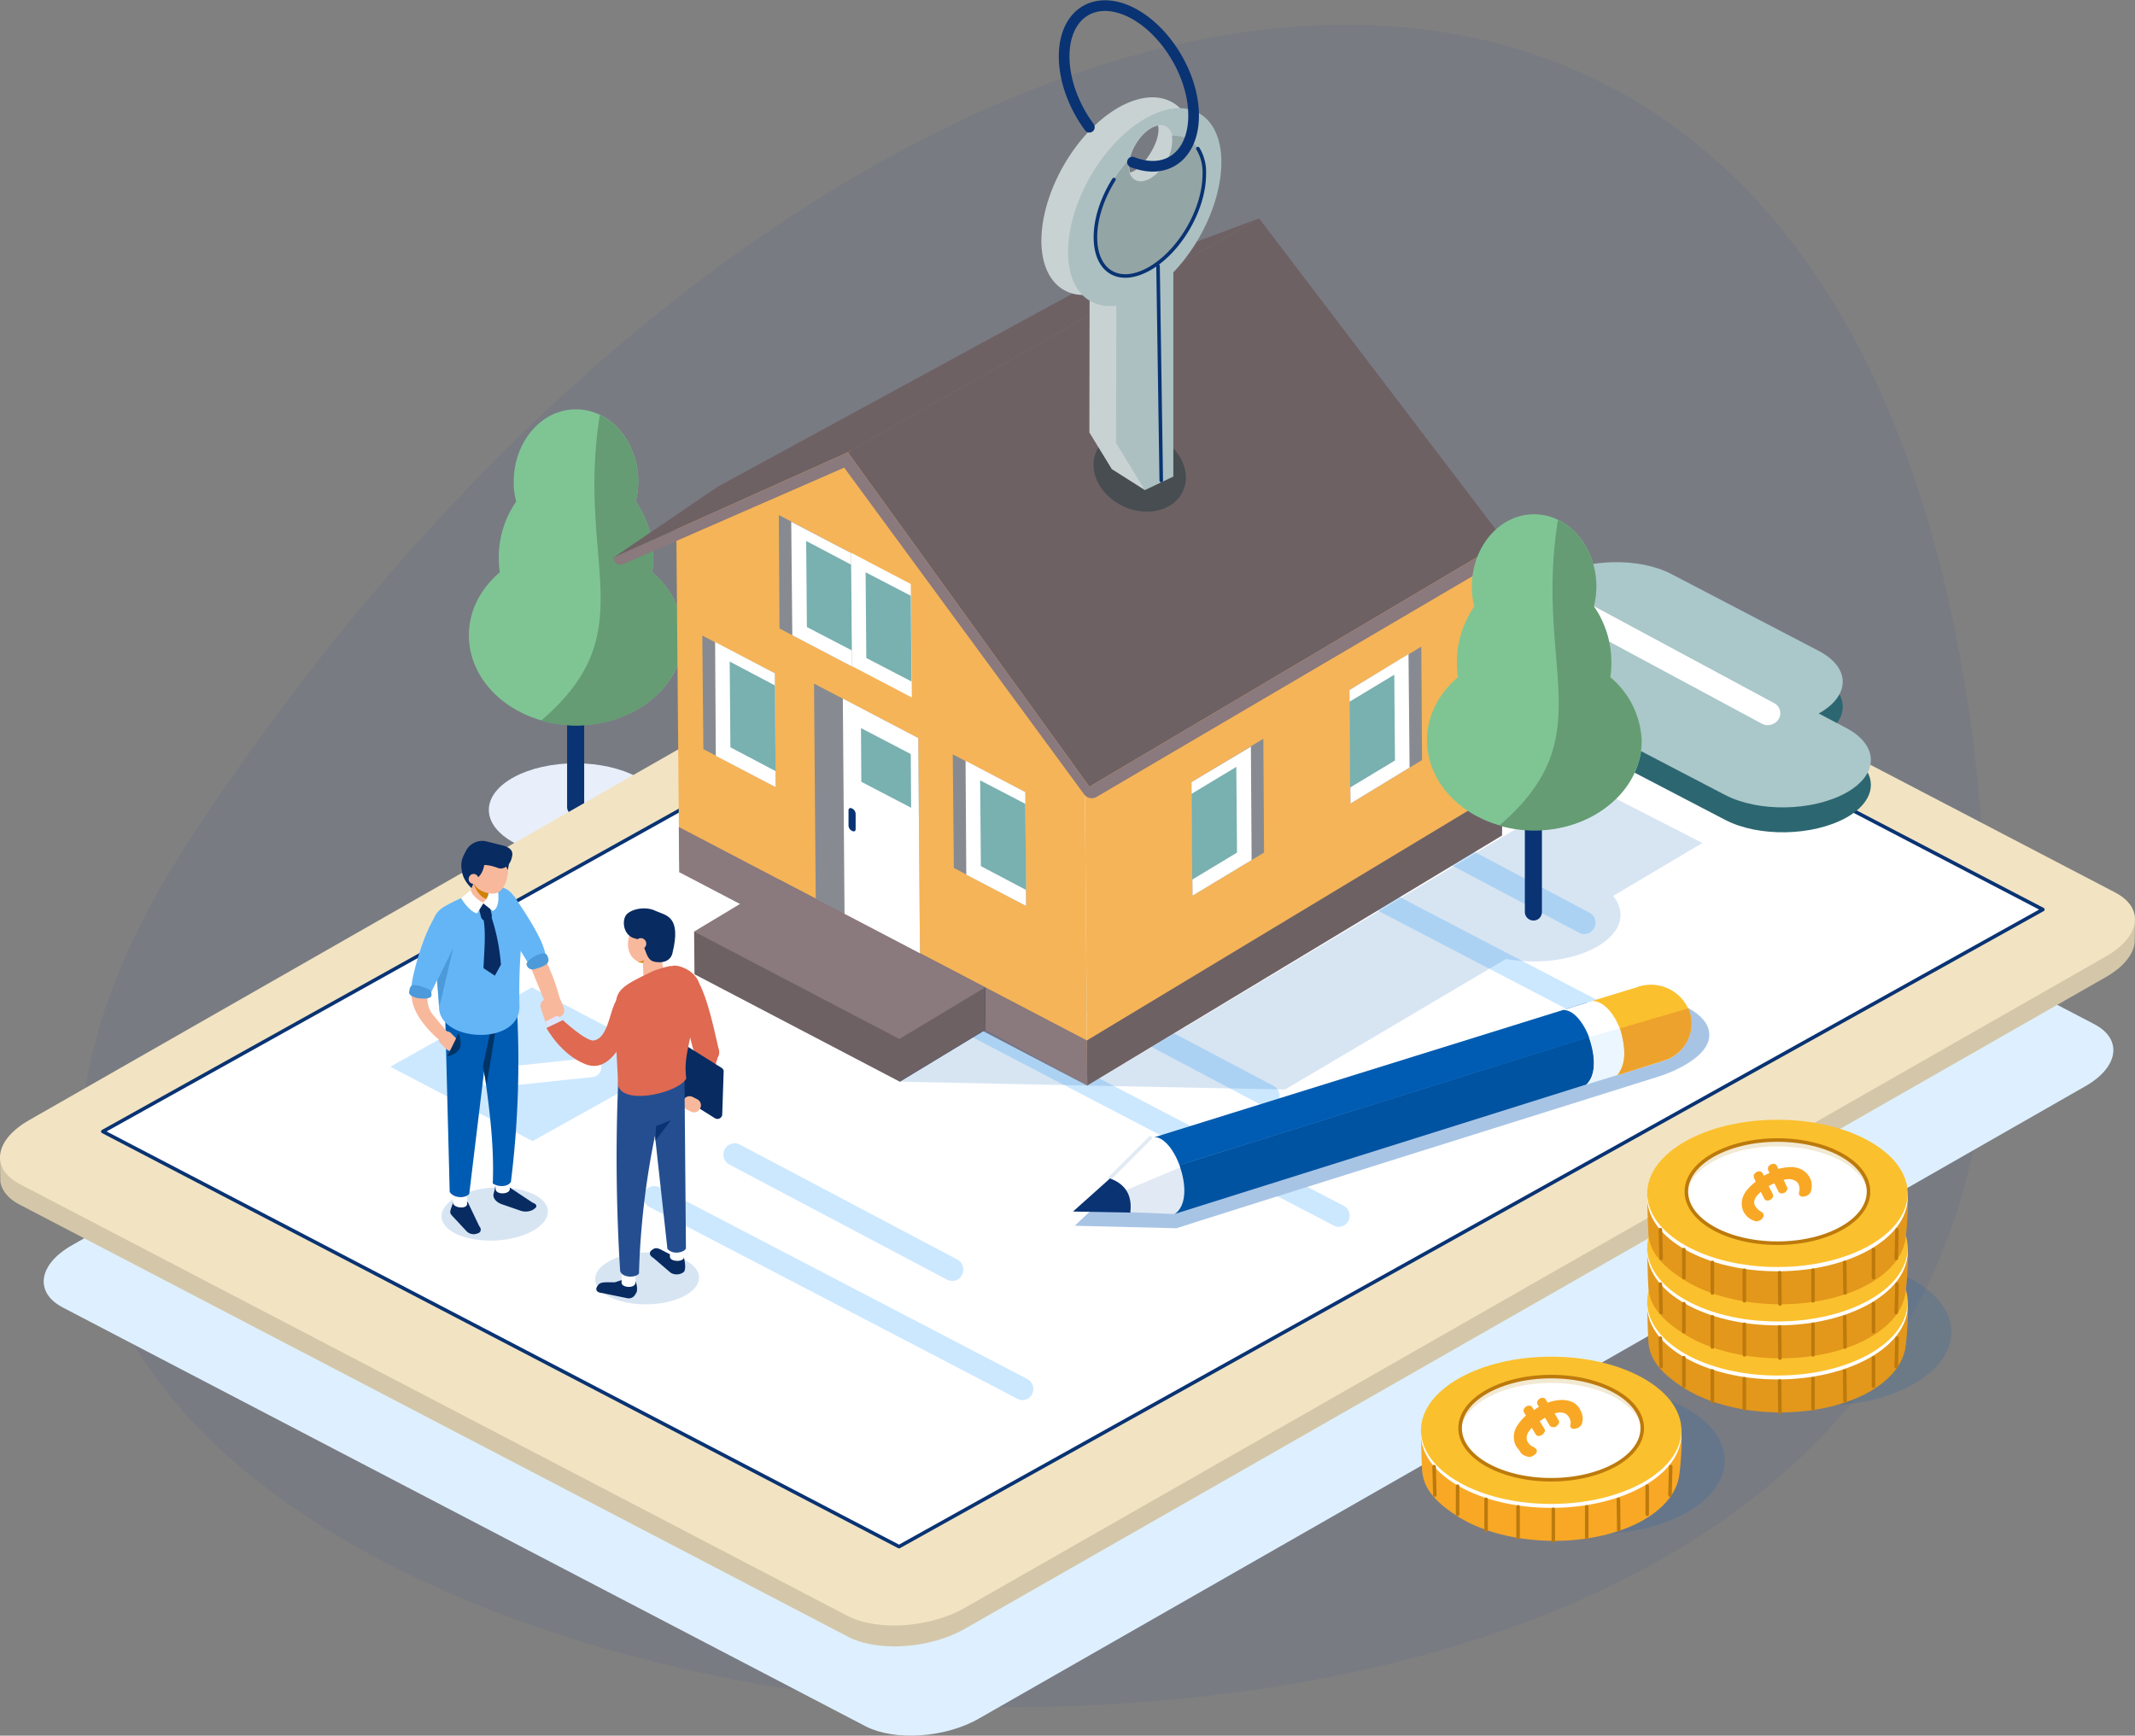 <svg xmlns="http://www.w3.org/2000/svg" width="600.1" height="487.899" viewBox="0 0 600.1 487.899">
  <rect x="0" y="0" width="600.1" height="487.899" fill="#808080" stroke="none"/>
  <g id="image" transform="translate(0 0.069)">
    <path id="Tracé_10726" d="M53,236.5C-55.8,403.2,152.1,479.8,283.5,479.8c129.3,0,275.4-48.8,275.4-198.6,0-385.8-319.2-330.8-505.9-44.7" fill="#2846a6" opacity="0.08"/>
    <g id="Groupe_9573" data-name="Groupe 9573">
      <ellipse id="Ellipse_196" data-name="Ellipse 196" cx="24.4" cy="13.1" rx="24.4" ry="13.1" transform="translate(137.4 214.5)" fill="#e8eefa"/>
      <g id="Groupe_9572" data-name="Groupe 9572">
        <path id="Tracé_17612" data-name="Tracé 17612" d="M161.8,229.2h0a2.433,2.433,0,0,1-2.4-2.4V193.3a2.433,2.433,0,0,1,2.4-2.4h0a2.433,2.433,0,0,1,2.4,2.4v33.5A2.5,2.5,0,0,1,161.8,229.2Z" fill="#093373"/>
        <path id="Tracé_17613" data-name="Tracé 17613" d="M183.3,160.8a25.613,25.613,0,0,0,.3-3.9,27.584,27.584,0,0,0-4.9-16,24.348,24.348,0,0,0,.7-5.5c0-11.3-7.8-20.4-17.5-20.4s-17.5,9.1-17.5,20.4a20.241,20.241,0,0,0,.7,5.5,27.583,27.583,0,0,0-4.9,16,25.613,25.613,0,0,0,.3,3.9c-5.4,4.6-8.7,10.8-8.7,17.7,0,14,13.5,25.3,30.2,25.3s30.2-11.3,30.2-25.3A24.817,24.817,0,0,0,183.3,160.8Z" fill="#7fc594"/>
        <path id="Tracé_17614" data-name="Tracé 17614" d="M183.3,160.8a25.613,25.613,0,0,0,.3-3.9,27.584,27.584,0,0,0-4.9-16,24.348,24.348,0,0,0,.7-5.5c0-8.5-4.5-15.8-10.8-18.8-6.7,41.9,12.7,60.9-16.5,85.9a35.168,35.168,0,0,0,9.8,1.4c16.7,0,30.2-11.3,30.2-25.3A24.378,24.378,0,0,0,183.3,160.8Z" fill="#659c73"/>
      </g>
    </g>
    <path id="Tracé_17615" data-name="Tracé 17615" d="M243.3,485.2,17.7,367.5c-8.1-4.2-7-12.1,2.5-17.5L331.1,172.3c9.5-5.4,23.8-6.4,31.9-2.2L588.6,287.8c8.1,4.2,7,12.1-2.5,17.5L275.2,483C265.7,488.5,251.4,489.4,243.3,485.2Z" fill="#def0ff"/>
    <path id="Tracé_17616" data-name="Tracé 17616" d="M597.5,258.6a10.7,10.7,0,0,0-3.1-2.2L361.7,135.1c-8.4-4.4-23.1-3.4-32.9,2.2L8.2,320.5a22.344,22.344,0,0,0-3,2L0,324.9l.1,7.2c.4,2.5,2.2,4.8,5.5,6.5L238.3,460c8.4,4.4,23.1,3.4,32.9-2.2L591.9,274.6c5.1-2.9,7.8-6.5,8.1-9.8l.1-5.7Z" fill="#d4c7a9"/>
    <path id="Tracé_17617" data-name="Tracé 17617" d="M238.3,454.2,5.6,332.8c-8.4-4.4-7.2-12.4,2.6-18L328.9,131.6c9.8-5.6,24.5-6.6,32.9-2.2L594.5,250.8c8.4,4.4,7.2,12.4-2.6,18L271.2,451.9C261.4,457.5,246.7,458.5,238.3,454.2Z" fill="#f2e4c2"/>
    <path id="Tracé_17618" data-name="Tracé 17618" d="M252.7,434.7,28.9,318,350.4,138.9,574.2,255.6Z" fill="#fff"/>
    <path id="Tracé_17619" data-name="Tracé 17619" d="M252.7,434.7,28.9,318,350.4,138.9,574.2,255.6Z" fill="none" stroke="#093373" stroke-linecap="round" stroke-linejoin="round" stroke-width="1"/>
    <path id="Tracé_17620" data-name="Tracé 17620" d="M518.8,211.5l-7.6-4h0c9-5,9-12.9,0-17.6l-41.4-21.6c-9-4.7-23.6-4.4-32.7.6l-5.1-2.7c-9.4-4.9-24.6-4.6-34,.6h0c-9.4,5.2-9.4,13.4,0,18.3l86.9,45.3c9.4,4.9,24.6,4.6,34-.6h0C528.2,224.6,528.2,216.4,518.8,211.5Z" fill="#2c6771"/>
    <path id="Tracé_17621" data-name="Tracé 17621" d="M518.8,204.5l-7.6-4h0c9-5,9-12.9,0-17.6l-41.4-21.6c-9-4.7-23.6-4.4-32.7.6l-5.1-2.7c-9.4-4.9-24.6-4.6-34,.6h0c-9.4,5.2-9.4,13.4,0,18.3l86.9,45.3c9.4,4.9,24.6,4.6,34-.6h0C528.2,217.6,528.2,209.4,518.8,204.5Z" fill="#aac7ca"/>
    <path id="Tracé_17622" data-name="Tracé 17622" d="M495.1,203.3l-63.4-34.1a3.2,3.2,0,0,1-.1-5.6h0a3.758,3.758,0,0,1,3.7-.1l63.4,34.1a3.2,3.2,0,0,1,.1,5.6h0A3.525,3.525,0,0,1,495.1,203.3Z" fill="#fff"/>
    <g id="Groupe_9576" data-name="Groupe 9576">
      <g id="Groupe_9574" data-name="Groupe 9574">
        <path id="Tracé_17623" data-name="Tracé 17623" d="M445.3,262.5a2.822,2.822,0,0,1-1.5-.4l-61.1-32.3a3.176,3.176,0,0,1,3-5.6l61.1,32.3a3.193,3.193,0,0,1-1.5,6Z" fill="#cce8ff"/>
      </g>
      <g id="Groupe_9575" data-name="Groupe 9575">
        <path id="Tracé_17624" data-name="Tracé 17624" d="M465.1,296.1a2.822,2.822,0,0,1-1.5-.4L360.2,241.8a3.109,3.109,0,0,1,2.9-5.5l103.4,53.9a3.139,3.139,0,0,1-1.4,5.9Z" fill="#cce8ff"/>
      </g>
      <path id="Tracé_17625" data-name="Tracé 17625" d="M327.3,223.3l-39.9-21,39.8-22.2L367.1,201Z" fill="#0984f0"/>
      <path id="Tracé_17626" data-name="Tracé 17626" d="M318.6,194.1l-2.9,11.4,28.2-2.9" fill="none" stroke="#fff" stroke-linecap="round" stroke-linejoin="round" stroke-width="5.416"/>
    </g>
    <g id="Groupe_9581" data-name="Groupe 9581">
      <g id="Groupe_9578" data-name="Groupe 9578">
        <g id="Groupe_9577" data-name="Groupe 9577">
          <path id="Tracé_17627" data-name="Tracé 17627" d="M356.5,311.2a2.822,2.822,0,0,1-1.5-.4l-61.1-32.3a3.176,3.176,0,1,1,3-5.6L358,305.2a3.193,3.193,0,0,1-1.5,6Z" fill="#cce8ff"/>
        </g>
      </g>
      <g id="Groupe_9580" data-name="Groupe 9580">
        <g id="Groupe_9579" data-name="Groupe 9579">
          <path id="Tracé_17628" data-name="Tracé 17628" d="M376.3,344.8a2.822,2.822,0,0,1-1.5-.4L271.4,290.5a3.109,3.109,0,0,1,2.9-5.5l103.4,53.9a3.131,3.131,0,0,1,1.3,4.2A2.947,2.947,0,0,1,376.3,344.8Z" fill="#cce8ff"/>
        </g>
      </g>
      <path id="Tracé_17629" data-name="Tracé 17629" d="M229.7,242.8l-2.9,11.4,28.3-2.9" fill="none" stroke="#fff" stroke-linecap="round" stroke-linejoin="round" stroke-width="5.416"/>
    </g>
    <g id="Groupe_9586" data-name="Groupe 9586">
      <g id="Groupe_9583" data-name="Groupe 9583">
        <g id="Groupe_9582" data-name="Groupe 9582">
          <path id="Tracé_17630" data-name="Tracé 17630" d="M267.6,360a2.822,2.822,0,0,1-1.5-.4L205,327.3a3.176,3.176,0,1,1,3-5.6L269.1,354a3.22,3.22,0,0,1,1.3,4.3A2.988,2.988,0,0,1,267.6,360Z" fill="#cce8ff"/>
        </g>
      </g>
      <g id="Groupe_9585" data-name="Groupe 9585">
        <g id="Groupe_9584" data-name="Groupe 9584">
          <path id="Tracé_17631" data-name="Tracé 17631" d="M287.4,393.5a2.822,2.822,0,0,1-1.5-.4L182.5,339.2a3.109,3.109,0,1,1,2.9-5.5l103.4,53.9a3.131,3.131,0,0,1,1.3,4.2A2.947,2.947,0,0,1,287.4,393.5Z" fill="#cce8ff"/>
        </g>
      </g>
      <path id="Tracé_17632" data-name="Tracé 17632" d="M149.7,320.7l-40-20.9,39.8-22.3,40,21Z" fill="#cce8ff"/>
      <path id="Tracé_17633" data-name="Tracé 17633" d="M140.9,291.5,138,303l28.3-3" fill="none" stroke="#fff" stroke-linecap="round" stroke-linejoin="round" stroke-width="5.416"/>
    </g>
    <path id="Tracé_17634" data-name="Tracé 17634" d="M480,288.6c-2.3-5.6-13.1-9.3-19.1-7.4-.1,0-.1,0-.2.1h0s-136.5,42.3-136.8,42.5l-21.8,20.7,28.6.7c.5-.3,136-42.8,136-42.8S483.4,297.1,480,288.6Z" fill="#a8c4e5"/>
    <g id="Groupe_9590" data-name="Groupe 9590">
      <g id="Groupe_9589" data-name="Groupe 9589">
        <ellipse id="Ellipse_197" data-name="Ellipse 197" cx="36.6" cy="20.7" rx="36.6" ry="20.7" transform="translate(475.3 353.7)" fill="#005cb2" opacity="0.16"/>
        <g id="Groupe_9588" data-name="Groupe 9588">
          <g id="Groupe_9587" data-name="Groupe 9587">
            <path id="Tracé_17635" data-name="Tracé 17635" d="M536.2,367c.3,1.4-.3,11.5-.9,13-1.2,4.6-5.2,9-12,12.3-15,7.1-37.7,6-50.6-2.6-6.1-4-9.3-8-9.4-13.1-.2-2.7-.3-10.4-.3-10.4.5-1.7,2.4.1,3.6-1.5,2-3.1,5.4-5.9,10.2-8.1,15-7.1,37.7-6,50.6,2.6C532.9,362.8,535.8,362.7,536.2,367Z" fill="#e3971b"/>
            <ellipse id="Ellipse_198" data-name="Ellipse 198" cx="36.6" cy="20.7" rx="36.6" ry="20.7" transform="translate(463 346.3)" fill="#fff"/>
            <ellipse id="Ellipse_199" data-name="Ellipse 199" cx="36.6" cy="20.7" rx="36.6" ry="20.7" transform="translate(463 345.2)" fill="#fbc02d"/>
            <ellipse id="Ellipse_200" data-name="Ellipse 200" cx="25.6" cy="14.5" rx="25.6" ry="14.5" transform="translate(474 350.8)" fill="#fff" stroke="#35519c" stroke-width="1.041"/>
            <path id="Tracé_17636" data-name="Tracé 17636" d="M483.3,356c10.9-5.1,27-4.2,36.1,1.9,3.6,2.5,5.5,5.4,5.8,8.3.4-3.5-1.5-7.2-5.8-10.1-9-6.2-25.2-7-36.1-1.9-6.6,3.1-9.7,7.6-9.2,12.1C474.4,362.4,477.6,358.6,483.3,356Z" fill="#78b5eb" opacity="0.43"/>
            <path id="Tracé_17637" data-name="Tracé 17637" d="M488.3,370.1c-1.5-1.3-2.8-3.1-2.8-4.7l5.1-.3a5.217,5.217,0,0,0,2.4,3.7,4.354,4.354,0,0,0,4.6.5c3.3-1.6-4.6-6.8,1.1-9.6a12.217,12.217,0,0,1,10.4.1l3.3-1.6,2.9,1.9-3.2,1.6a4.468,4.468,0,0,1,1.8,4.2l-4.9-.1a3.166,3.166,0,0,0-1.6-2.9,3.821,3.821,0,0,0-4.2-.4c-3,1.5,5,6.6-1,9.6a12.872,12.872,0,0,1-10.7,0l-3.3,1.6-2.9-1.9Z" fill="#88bdeb" opacity="0.43"/>
          </g>
        </g>
      </g>
      <line id="Ligne_54" data-name="Ligne 54" x2="0.1" y2="8.8" transform="translate(500.2 388.1)" fill="none" stroke="#bd7a0c" stroke-linecap="round" stroke-linejoin="round" stroke-width="1"/>
      <line id="Ligne_55" data-name="Ligne 55" y2="8.5" transform="translate(509.6 387.5)" fill="none" stroke="#bd7a0c" stroke-linecap="round" stroke-linejoin="round" stroke-width="1"/>
      <line id="Ligne_56" data-name="Ligne 56" x2="0.1" y2="8.6" transform="translate(518.5 385.3)" fill="none" stroke="#bd7a0c" stroke-linecap="round" stroke-linejoin="round" stroke-width="1"/>
      <line id="Ligne_57" data-name="Ligne 57" y2="8" transform="translate(526.6 381.6)" fill="none" stroke="#bd7a0c" stroke-linecap="round" stroke-linejoin="round" stroke-width="1"/>
      <line id="Ligne_58" data-name="Ligne 58" x1="0.2" y2="8" transform="translate(533 376.1)" fill="none" stroke="#bd7a0c" stroke-linecap="round" stroke-linejoin="round" stroke-width="1"/>
      <line id="Ligne_59" data-name="Ligne 59" y2="8.5" transform="translate(490.3 387.5)" fill="none" stroke="#bd7a0c" stroke-linecap="round" stroke-linejoin="round" stroke-width="1"/>
      <line id="Ligne_60" data-name="Ligne 60" y2="8.6" transform="translate(481.3 385.3)" fill="none" stroke="#bd7a0c" stroke-linecap="round" stroke-linejoin="round" stroke-width="1"/>
      <line id="Ligne_61" data-name="Ligne 61" y2="8" transform="translate(473.3 381.6)" fill="none" stroke="#bd7a0c" stroke-linecap="round" stroke-linejoin="round" stroke-width="1"/>
      <line id="Ligne_62" data-name="Ligne 62" x2="0.2" y2="8" transform="translate(466.7 376.1)" fill="none" stroke="#bd7a0c" stroke-linecap="round" stroke-linejoin="round" stroke-width="1"/>
    </g>
    <g id="Groupe_9594" data-name="Groupe 9594">
      <g id="Groupe_9593" data-name="Groupe 9593">
        <g id="Groupe_9592" data-name="Groupe 9592">
          <g id="Groupe_9591" data-name="Groupe 9591">
            <path id="Tracé_17638" data-name="Tracé 17638" d="M536.2,351.8c.3,1.4-.3,11.5-.9,13-1.2,4.6-5.2,9-12,12.3-15,7.1-37.7,6-50.6-2.6-6.1-4-9.3-8-9.4-13.1-.2-2.7-.3-10.4-.3-10.4.5-1.7,2.4.1,3.6-1.5,2-3.1,5.4-5.9,10.2-8.1,15-7.1,37.7-6,50.6,2.6C532.9,347.6,535.8,347.4,536.2,351.8Z" fill="#e3971b"/>
            <ellipse id="Ellipse_201" data-name="Ellipse 201" cx="36.6" cy="20.7" rx="36.6" ry="20.7" transform="translate(463 331.1)" fill="#fff"/>
            <ellipse id="Ellipse_202" data-name="Ellipse 202" cx="36.6" cy="20.7" rx="36.6" ry="20.7" transform="translate(463 330)" fill="#fbc02d"/>
            <ellipse id="Ellipse_203" data-name="Ellipse 203" cx="25.6" cy="14.5" rx="25.6" ry="14.5" transform="translate(474 335.6)" fill="#fff" stroke="#35519c" stroke-width="1.041"/>
            <path id="Tracé_17639" data-name="Tracé 17639" d="M483.3,340.7c10.9-5.1,27-4.2,36.1,1.9,3.6,2.5,5.5,5.4,5.8,8.3.4-3.5-1.5-7.2-5.8-10.1-9-6.2-25.2-7-36.1-1.9-6.6,3.1-9.7,7.6-9.2,12.1C474.4,347.2,477.6,343.4,483.3,340.7Z" fill="#78b5eb" opacity="0.43"/>
            <path id="Tracé_17640" data-name="Tracé 17640" d="M488.3,354.9c-1.5-1.3-2.8-3.1-2.8-4.7l5.1-.3a5.217,5.217,0,0,0,2.4,3.7,4.354,4.354,0,0,0,4.6.5c3.3-1.6-4.6-6.8,1.1-9.6a12.217,12.217,0,0,1,10.4.1l3.3-1.6,2.9,1.9-3.2,1.6a4.468,4.468,0,0,1,1.8,4.2l-4.9-.1a3.166,3.166,0,0,0-1.6-2.9,3.821,3.821,0,0,0-4.2-.4c-3,1.5,5,6.6-1,9.6a12.872,12.872,0,0,1-10.7,0l-3.3,1.6-2.9-1.9Z" fill="#88bdeb" opacity="0.43"/>
          </g>
        </g>
      </g>
      <line id="Ligne_63" data-name="Ligne 63" x2="0.1" y2="8.8" transform="translate(500.2 372.9)" fill="none" stroke="#bd7a0c" stroke-linecap="round" stroke-linejoin="round" stroke-width="1"/>
      <line id="Ligne_64" data-name="Ligne 64" y2="8.6" transform="translate(509.6 372.2)" fill="none" stroke="#bd7a0c" stroke-linecap="round" stroke-linejoin="round" stroke-width="1"/>
      <line id="Ligne_65" data-name="Ligne 65" x2="0.1" y2="8.5" transform="translate(518.5 370.1)" fill="none" stroke="#bd7a0c" stroke-linecap="round" stroke-linejoin="round" stroke-width="1"/>
      <line id="Ligne_66" data-name="Ligne 66" y2="7.9" transform="translate(526.6 366.4)" fill="none" stroke="#bd7a0c" stroke-linecap="round" stroke-linejoin="round" stroke-width="1"/>
      <line id="Ligne_67" data-name="Ligne 67" x1="0.2" y2="8" transform="translate(533 360.9)" fill="none" stroke="#bd7a0c" stroke-linecap="round" stroke-linejoin="round" stroke-width="1"/>
      <line id="Ligne_68" data-name="Ligne 68" y2="8.6" transform="translate(490.3 372.2)" fill="none" stroke="#bd7a0c" stroke-linecap="round" stroke-linejoin="round" stroke-width="1"/>
      <line id="Ligne_69" data-name="Ligne 69" y2="8.5" transform="translate(481.3 370.1)" fill="none" stroke="#bd7a0c" stroke-linecap="round" stroke-linejoin="round" stroke-width="1"/>
      <line id="Ligne_70" data-name="Ligne 70" y2="7.9" transform="translate(473.3 366.4)" fill="none" stroke="#bd7a0c" stroke-linecap="round" stroke-linejoin="round" stroke-width="1"/>
      <line id="Ligne_71" data-name="Ligne 71" x2="0.2" y2="8" transform="translate(466.7 360.9)" fill="none" stroke="#bd7a0c" stroke-linecap="round" stroke-linejoin="round" stroke-width="1"/>
    </g>
    <g id="Groupe_9598" data-name="Groupe 9598">
      <g id="Groupe_9597" data-name="Groupe 9597">
        <g id="Groupe_9596" data-name="Groupe 9596">
          <g id="Groupe_9595" data-name="Groupe 9595">
            <path id="Tracé_17641" data-name="Tracé 17641" d="M536.2,336.6c.3,1.4-.3,11.5-.9,13-1.2,4.6-5.2,9-12,12.3-15,7.1-37.7,6-50.6-2.6-6.1-4-9.3-8-9.4-13.1-.2-2.7-.3-10.4-.3-10.4.5-1.7,2.4.1,3.6-1.5,2-3.1,5.4-5.9,10.2-8.1,15-7.1,37.7-6,50.6,2.6C532.9,332.3,535.8,332.2,536.2,336.6Z" fill="#e3971b"/>
            <ellipse id="Ellipse_204" data-name="Ellipse 204" cx="36.6" cy="20.7" rx="36.6" ry="20.7" transform="translate(463 315.9)" fill="#fff"/>
            <ellipse id="Ellipse_205" data-name="Ellipse 205" cx="36.6" cy="20.7" rx="36.6" ry="20.7" transform="translate(463 314.7)" fill="#fbc02d"/>
            <ellipse id="Ellipse_206" data-name="Ellipse 206" cx="25.6" cy="14.5" rx="25.6" ry="14.5" transform="translate(474 320.4)" fill="#fff"/>
            <path id="Tracé_17642" data-name="Tracé 17642" d="M483.3,325.5c10.9-5.1,27-4.2,36.1,1.9,3.6,2.5,5.5,5.4,5.8,8.3.4-3.5-1.5-7.2-5.8-10.1-9-6.2-25.2-7-36.1-1.9-6.6,3.1-9.7,7.6-9.2,12.1C474.4,331.9,477.6,328.2,483.3,325.5Z" fill="#f2e9d3"/>
            <ellipse id="Ellipse_207" data-name="Ellipse 207" cx="25.6" cy="14.5" rx="25.6" ry="14.5" transform="translate(474 320.4)" fill="none" stroke="#bd7a0c" stroke-linecap="round" stroke-linejoin="round" stroke-width="1"/>
          </g>
        </g>
      </g>
      <line id="Ligne_72" data-name="Ligne 72" x2="0.1" y2="8.8" transform="translate(500.2 357.7)" fill="none" stroke="#bd7a0c" stroke-linecap="round" stroke-linejoin="round" stroke-width="1"/>
      <line id="Ligne_73" data-name="Ligne 73" y2="8.6" transform="translate(509.6 357)" fill="none" stroke="#bd7a0c" stroke-linecap="round" stroke-linejoin="round" stroke-width="1"/>
      <line id="Ligne_74" data-name="Ligne 74" x2="0.1" y2="8.6" transform="translate(518.5 354.8)" fill="none" stroke="#bd7a0c" stroke-linecap="round" stroke-linejoin="round" stroke-width="1"/>
      <line id="Ligne_75" data-name="Ligne 75" y2="7.9" transform="translate(526.6 351.2)" fill="none" stroke="#bd7a0c" stroke-linecap="round" stroke-linejoin="round" stroke-width="1"/>
      <line id="Ligne_76" data-name="Ligne 76" x1="0.2" y2="8.1" transform="translate(533 345.6)" fill="none" stroke="#bd7a0c" stroke-linecap="round" stroke-linejoin="round" stroke-width="1"/>
      <line id="Ligne_77" data-name="Ligne 77" y2="8.6" transform="translate(490.3 357)" fill="none" stroke="#bd7a0c" stroke-linecap="round" stroke-linejoin="round" stroke-width="1"/>
      <line id="Ligne_78" data-name="Ligne 78" y2="8.6" transform="translate(481.3 354.8)" fill="none" stroke="#bd7a0c" stroke-linecap="round" stroke-linejoin="round" stroke-width="1"/>
      <line id="Ligne_79" data-name="Ligne 79" y2="7.9" transform="translate(473.3 351.2)" fill="none" stroke="#bd7a0c" stroke-linecap="round" stroke-linejoin="round" stroke-width="1"/>
      <line id="Ligne_80" data-name="Ligne 80" x2="0.2" y2="8.1" transform="translate(466.7 345.6)" fill="none" stroke="#bd7a0c" stroke-linecap="round" stroke-linejoin="round" stroke-width="1"/>
    </g>
    <g id="Groupe_9601" data-name="Groupe 9601">
      <ellipse id="Ellipse_208" data-name="Ellipse 208" cx="36.6" cy="20.7" rx="36.6" ry="20.7" transform="translate(411.6 389.8)" fill="#005cb2" opacity="0.16"/>
      <g id="Groupe_9600" data-name="Groupe 9600">
        <g id="Groupe_9599" data-name="Groupe 9599">
          <path id="Tracé_17643" data-name="Tracé 17643" d="M472.6,403.1c.3,1.4-.3,11.5-.9,13-1.2,4.6-5.2,9-12,12.3-15,7.1-37.7,6-50.6-2.6-6.1-4-9.3-8-9.4-13.1-.2-2.7-.3-10.4-.3-10.4.5-1.7,2.4.1,3.6-1.5,2-3.1,5.4-5.9,10.2-8.1,15-7.1,37.7-6,50.6,2.6C469.3,398.9,472.2,398.8,472.6,403.1Z" fill="#f9a825"/>
          <ellipse id="Ellipse_209" data-name="Ellipse 209" cx="36.6" cy="20.7" rx="36.6" ry="20.7" transform="translate(399.4 382.4)" fill="#fff"/>
          <ellipse id="Ellipse_210" data-name="Ellipse 210" cx="36.6" cy="20.7" rx="36.6" ry="20.7" transform="translate(399.4 381.3)" fill="#fbc02d"/>
          <ellipse id="Ellipse_211" data-name="Ellipse 211" cx="25.6" cy="14.5" rx="25.6" ry="14.5" transform="translate(410.4 386.9)" fill="#fff"/>
          <path id="Tracé_17644" data-name="Tracé 17644" d="M419.7,392c10.9-5.1,27-4.2,36.1,1.9,3.6,2.5,5.5,5.4,5.8,8.3.4-3.5-1.5-7.2-5.8-10.1-9-6.2-25.2-7-36.1-1.9-6.6,3.1-9.7,7.6-9.2,12.1C410.8,398.5,414,394.7,419.7,392Z" fill="#f2e9d3"/>
          <ellipse id="Ellipse_212" data-name="Ellipse 212" cx="25.6" cy="14.5" rx="25.6" ry="14.5" transform="translate(410.4 386.9)" fill="none" stroke="#bd7a0c" stroke-linecap="round" stroke-linejoin="round" stroke-width="1"/>
        </g>
      </g>
    </g>
    <g id="Groupe_9603" data-name="Groupe 9603">
      <g id="Groupe_9602" data-name="Groupe 9602">
        <line id="Ligne_81" data-name="Ligne 81" y2="8.8" transform="translate(436.6 424.2)" fill="none" stroke="#bd7a0c" stroke-linecap="round" stroke-linejoin="round" stroke-width="1"/>
        <line id="Ligne_82" data-name="Ligne 82" y2="8.6" transform="translate(446 423.5)" fill="none" stroke="#bd7a0c" stroke-linecap="round" stroke-linejoin="round" stroke-width="1"/>
        <line id="Ligne_83" data-name="Ligne 83" x2="0.1" y2="8.6" transform="translate(454.9 421.4)" fill="none" stroke="#bd7a0c" stroke-linecap="round" stroke-linejoin="round" stroke-width="1"/>
        <line id="Ligne_84" data-name="Ligne 84" y2="7.9" transform="translate(463 417.7)" fill="none" stroke="#bd7a0c" stroke-linecap="round" stroke-linejoin="round" stroke-width="1"/>
        <line id="Ligne_85" data-name="Ligne 85" x1="0.2" y2="8" transform="translate(469.4 412.2)" fill="none" stroke="#bd7a0c" stroke-linecap="round" stroke-linejoin="round" stroke-width="1"/>
        <line id="Ligne_86" data-name="Ligne 86" y2="8.6" transform="translate(426.7 423.5)" fill="none" stroke="#bd7a0c" stroke-linecap="round" stroke-linejoin="round" stroke-width="1"/>
        <line id="Ligne_87" data-name="Ligne 87" y2="8.6" transform="translate(417.7 421.4)" fill="none" stroke="#bd7a0c" stroke-linecap="round" stroke-linejoin="round" stroke-width="1"/>
        <line id="Ligne_88" data-name="Ligne 88" y2="7.9" transform="translate(409.7 417.7)" fill="none" stroke="#bd7a0c" stroke-linecap="round" stroke-linejoin="round" stroke-width="1"/>
        <line id="Ligne_89" data-name="Ligne 89" x2="0.2" y2="8" transform="translate(403.1 412.2)" fill="none" stroke="#bd7a0c" stroke-linecap="round" stroke-linejoin="round" stroke-width="1"/>
      </g>
    </g>
    <path id="Tracé_17645" data-name="Tracé 17645" d="M190.9,242l-.8-93.5,37.4-23,16,1.4,61.1,56.2,1,118.9-22-11.5v.1Z" fill="#f5b458"/>
    <path id="Tracé_17646" data-name="Tracé 17646" d="M304.6,183.2l15.4-9.3v-.3l1.3-.5,62.8-19.6,3.2-3.2,35.7,4.3-.8,77.2-89.5,54v-.1L305.6,302Z" fill="#f5b458"/>
    <path id="Tracé_17647" data-name="Tracé 17647" d="M305.6,305.1l-.1-12.7-114.7-60,.1,12.7Z" fill="#8a797d"/>
    <path id="Tracé_17648" data-name="Tracé 17648" d="M305.6,305.1l-.1-12.7L422.3,222l-.1,12.8Z" fill="#6e6164"/>
    <path id="Tracé_17649" data-name="Tracé 17649" d="M252.9,304l52.7,1.1L277,289.4Z" fill="#005cb2" opacity="0.16"/>
    <path id="Tracé_17650" data-name="Tracé 17650" d="M190.8,232" fill="#5981eb"/>
    <path id="Tracé_17651" data-name="Tracé 17651" d="M252.9,304l-.1-12,24.1-14.5.1,11.9Z" fill="#093373"/>
    <line id="Ligne_90" data-name="Ligne 90" x2="0.9" y2="60.4" transform="translate(321.8 76.6)" fill="none" stroke="#093373" stroke-linecap="round" stroke-linejoin="round" stroke-width="1"/>
    <path id="Tracé_17652" data-name="Tracé 17652" d="M464.9,298.8,330.1,341.2l-3.3-12.3,129.8-40.6C476.1,282.3,476.4,294,464.9,298.8Z" fill="#0053a1"/>
    <path id="Tracé_17653" data-name="Tracé 17653" d="M326.9,328.9c-.3-5.5-4.6-2.3-2.7-9.2l121.7-37.9c8.6-.3,11.2,2.3,11.3,6.4Z" fill="#005cb2"/>
    <path id="Tracé_17654" data-name="Tracé 17654" d="M323.3,319.8l-20.2,20.3,27.1,1.1C337,336.5,329.5,317.4,323.3,319.8Z" fill="#e1eaf4"/>
    <path id="Tracé_17655" data-name="Tracé 17655" d="M323.3,319.8l-20.2,20.3,28.6-12C330,322.9,326.5,318.6,323.3,319.8Z" fill="#fff"/>
    <path id="Tracé_17656" data-name="Tracé 17656" d="M460.4,277.3c-.1,0-.1,0-.2.1h0l-21,6.5c5.9-.7,12.3,15.5,6.7,20.9l21.4-6.6h0c.1,0,.1,0,.2-.1a10.811,10.811,0,0,0,7.3-13.7A11.617,11.617,0,0,0,460.4,277.3Z" fill="#fff"/>
    <path id="Tracé_17657" data-name="Tracé 17657" d="M467.2,298.1h0c.1,0,.1,0,.2-.1,5.8-1.8,8.5-8.8,6.9-14.4l-27.7,7.9s3.6,9.4-.7,13.3Z" fill="#ebf6ff"/>
    <path id="Tracé_17658" data-name="Tracé 17658" d="M460.5,277.3c-.1,0-.1,0-.2.1h0l-12.8,3.9c6.3-.1,12.3,14.3,7.1,20.9l12.8-4h0c.1,0,.1,0,.2-.1a10.811,10.811,0,0,0,7.3-13.7A11.531,11.531,0,0,0,460.5,277.3Z" fill="#fbc02d"/>
    <path id="Tracé_17659" data-name="Tracé 17659" d="M467.4,298.1h0c.1,0,.1,0,.2-.1a10.811,10.811,0,0,0,7.3-13.7,3.553,3.553,0,0,0-.4-.9L455.4,289c2.4,8.9.5,11.2-.7,13.1Z" fill="#eda22d"/>
    <line id="Ligne_91" data-name="Ligne 91" y1="11.3" x2="11.3" transform="translate(312 319.8)" fill="none" stroke="#e1eaf4" stroke-linecap="round" stroke-linejoin="round" stroke-width="1"/>
    <path id="Tracé_17660" data-name="Tracé 17660" d="M301.6,340.5l10.4-9.3q6.6,2.4,5.7,9.6Z" fill="#093373"/>
    <g id="Groupe_9604" data-name="Groupe 9604">
      <path id="Tracé_17661" data-name="Tracé 17661" d="M335.2,251.7l20.1-12.1-.2-32-20.2,12.2Z" fill="#878b91"/>
      <path id="Tracé_17662" data-name="Tracé 17662" d="M335.2,251.7l-.3-31.9,16.7-10,.2,31.9Z" fill="#fff"/>
      <path id="Tracé_17663" data-name="Tracé 17663" d="M335.1,247.2l-.2-24.1,12.6-7.6.2,24.1Z" fill="#79b0b0"/>
    </g>
    <g id="Groupe_9605" data-name="Groupe 9605">
      <path id="Tracé_17664" data-name="Tracé 17664" d="M379.6,225.8l20.1-12.2-.2-31.9-20.2,12.2Z" fill="#878b91"/>
      <path id="Tracé_17665" data-name="Tracé 17665" d="M379.6,225.8l-.3-31.9,16.6-10.1.3,31.9Z" fill="#fff"/>
      <path id="Tracé_17666" data-name="Tracé 17666" d="M379.5,221.3l-.2-24.1,12.6-7.6.2,24.1Z" fill="#79b0b0"/>
    </g>
    <g id="Groupe_9606" data-name="Groupe 9606">
      <path id="Tracé_17667" data-name="Tracé 17667" d="M218,221.2l-20.3-10.7-.3-31.9,20.4,10.6Z" fill="#878b91"/>
      <path id="Tracé_17668" data-name="Tracé 17668" d="M218,221.2l-.2-32L201,180.4l.2,32Z" fill="#fff"/>
      <path id="Tracé_17669" data-name="Tracé 17669" d="M218,216.7l-.2-24.1-12.7-6.7.2,24.1Z" fill="#79b0b0"/>
    </g>
    <g id="Groupe_9607" data-name="Groupe 9607">
      <path id="Tracé_17670" data-name="Tracé 17670" d="M239.5,187.3l-20.4-10.7-.2-31.9,20.3,10.7Z" fill="#878b91"/>
      <path id="Tracé_17671" data-name="Tracé 17671" d="M239.5,187.3l-.3-31.9-16.8-8.8.3,31.9Z" fill="#fff"/>
      <path id="Tracé_17672" data-name="Tracé 17672" d="M239.5,182.8l-.2-24.1L226.6,152l.2,24.2Z" fill="#79b0b0"/>
    </g>
    <g id="Groupe_9608" data-name="Groupe 9608">
      <path id="Tracé_17673" data-name="Tracé 17673" d="M256.3,196l-.3-31.9-16.8-8.8.3,31.9Z" fill="#fff"/>
      <path id="Tracé_17674" data-name="Tracé 17674" d="M256.2,191.5l-.2-24.1-12.7-6.6.2,24.1Z" fill="#79b0b0"/>
    </g>
    <g id="Groupe_9609" data-name="Groupe 9609">
      <path id="Tracé_17675" data-name="Tracé 17675" d="M288.4,254.6l-20.3-10.7-.3-31.9,20.4,10.6Z" fill="#878b91"/>
      <path id="Tracé_17676" data-name="Tracé 17676" d="M288.4,254.6l-.2-32-16.8-8.8.2,32Z" fill="#fff"/>
      <path id="Tracé_17677" data-name="Tracé 17677" d="M288.4,250.1l-.2-24.2-12.7-6.6.2,24.1Z" fill="#79b0b0"/>
    </g>
    <g id="Groupe_9610" data-name="Groupe 9610">
      <path id="Tracé_17678" data-name="Tracé 17678" d="M228.8,192.1l.5,63,23.6,12.4v-.1l5.7,3-.5-63Z" fill="#878b91"/>
      <path id="Tracé_17679" data-name="Tracé 17679" d="M237.4,259.3l15.5,8.2v-.1l5.7,3-.5-63-21.2-11.1Z" fill="#fff"/>
      <path id="Tracé_17680" data-name="Tracé 17680" d="M256.1,227l-14-7.3-.1-15.1,14,7.3Z" fill="#79b0b0"/>
      <path id="Tracé_17681" data-name="Tracé 17681" d="M239.5,233.5h0a1.751,1.751,0,0,1-1-1.5v-4.3c0-.5.4-.8,1-.5h0a1.751,1.751,0,0,1,1,1.5V233C240.5,233.6,240.1,233.8,239.5,233.5Z" fill="#093373"/>
      <path id="Tracé_17682" data-name="Tracé 17682" d="M195.1,261.8l.1,12L252.9,304,277,289.4l-.1-11.9Z" fill="#6e6164"/>
      <path id="Tracé_17683" data-name="Tracé 17683" d="M276.9,277.5l-57.7-30.2-24.1,14.5L252.8,292Z" fill="#8a797d"/>
    </g>
    <path id="Tracé_17684" data-name="Tracé 17684" d="M353.9,61.3l69,90.7L306.2,221.1l-67.9-94Z" fill="#6e6164"/>
    <path id="Tracé_17685" data-name="Tracé 17685" d="M238.3,127.1l-65.9,29.6,29.4-20L310.4,77.6l43.5-16.3Z" fill="#6e6164"/>
    <path id="Tracé_17686" data-name="Tracé 17686" d="M422.9,152,306.2,221.1l-67.9-94-1,4.3,67.4,91.8a2.673,2.673,0,0,0,3.6.7l112.4-66a4.745,4.745,0,0,0,2.3-4.1Z" fill="#8a797d"/>
    <path id="Tracé_17687" data-name="Tracé 17687" d="M238.4,130.9l-63.2,27.6a2,2,0,0,1-2.8-1.8h0l65.9-29.6Z" fill="#8a797d"/>
    <g id="Groupe_9611" data-name="Groupe 9611">
      <ellipse id="Ellipse_213" data-name="Ellipse 213" cx="10.9" cy="13.4" rx="10.9" ry="13.4" transform="translate(303.606 136.639) rotate(-65.147)" fill="#474d51"/>
      <path id="Tracé_17688" data-name="Tracé 17688" d="M314.3,30.2c-11.9,6.9-21.5,23.5-21.6,37.3,0,13.7,9.6,19.3,21.5,12.4s21.5-23.5,21.6-37.3C335.9,28.9,326.2,23.4,314.3,30.2Zm3.3,18.2c-.6-2.1-.1-5.1,1.6-7.9,1.7-2.9,4.1-4.9,6.3-5.3C326.6,39.6,320.8,48,317.6,48.4Z" fill="#c9d2d3"/>
      <path id="Tracé_17689" data-name="Tracé 17689" d="M321.8,137.7l.6-87.3-16.1,9.3-.1,61.8,6.3,10.3Z" fill="#c9d2d3"/>
      <path id="Tracé_17690" data-name="Tracé 17690" d="M329.8,133.9V53.5l-16,9.3-.1,61.7,8.1,13.2Z" fill="#acc0c2"/>
      <path id="Tracé_17691" data-name="Tracé 17691" d="M321.8,33.3c-11.9,6.9-21.5,23.5-21.6,37.3s9.6,19.3,21.5,12.4,21.5-23.5,21.6-37.3C343.4,32,333.7,26.4,321.8,33.3Zm6,12.2c-2.4,4.1-6.3,6.4-8.7,5s-2.4-5.9,0-10,6.3-6.4,8.7-5S330.2,41.3,327.8,45.5Z" fill="#acc0c2"/>
      <path id="Tracé_17692" data-name="Tracé 17692" d="M329.4,38.1a11.406,11.406,0,0,1-1.7,7.4c-2.4,4.1-6.3,6.4-8.7,5-1.6-.9-2.1-3.1-1.6-5.7-5.6,5.9-9.6,14.5-9.6,21.9,0,9.8,6.8,13.7,15.3,8.8S338.4,58.8,338.4,49C338.5,41.8,334.8,37.8,329.4,38.1Z" fill="#94a5a6"/>
      <path id="Tracé_17693" data-name="Tracé 17693" d="M313.1,50.4c-3.2,5.1-5.2,10.9-5.2,16.2,0,9.8,6.8,13.7,15.3,8.8s15.3-16.7,15.3-26.5a12.8,12.8,0,0,0-1.8-7.2" fill="none" stroke="#093373" stroke-linecap="round" stroke-linejoin="round" stroke-width="1"/>
      <path id="Tracé_17694" data-name="Tracé 17694" d="M306.2,35.7c-4.3-5.8-7.1-13.1-7.1-19.9,0-11.6,8.1-17.3,18.2-12.7,10,4.6,18.2,17.7,18.2,29.3,0,11.2-7.6,16.9-17.2,13.1" fill="none" stroke="#093373" stroke-linecap="round" stroke-linejoin="round" stroke-width="3"/>
      <line id="Ligne_92" data-name="Ligne 92" x2="0.9" y2="60.3" transform="translate(325.5 74.7)" fill="none" stroke="#093373" stroke-linecap="round" stroke-linejoin="round" stroke-width="1"/>
    </g>
    <line id="Ligne_93" data-name="Ligne 93" y1="37.8" x2="66.3" transform="translate(238.3 89.3)" fill="#8a797d"/>
    <g id="Groupe_9614" data-name="Groupe 9614">
      <path id="Tracé_17695" data-name="Tracé 17695" d="M148.6,260.7s8.2,13.7,9.1,22.3c0,0-2,4.8-3.7.7-4.2-10.1-7.2-18.8-10.4-22.2S148.6,260.7,148.6,260.7Z" fill="#f8b89c"/>
      <path id="Tracé_17696" data-name="Tracé 17696" d="M150.5,345.5c-5.3,3.4-14.8,4.2-21.1,1.8s-7.1-7.1-1.8-10.4c5.3-3.4,14.8-4.2,21.1-1.8C155,337.4,155.8,342.1,150.5,345.5Z" fill="#005cb2" opacity="0.16"/>
      <path id="Tracé_17697" data-name="Tracé 17697" d="M134.7,344.6l-3.2-6.7a4.5,4.5,0,0,0-3-1,1.273,1.273,0,0,0-1.1.9L127,339c-.6,1.7-.6,1.9.1,2.7l4.1,4.4a2.825,2.825,0,0,0,2.9.6l.3-.1C135.2,346.3,135.4,345.4,134.7,344.6Z" fill="#082b61"/>
      <path id="Tracé_17698" data-name="Tracé 17698" d="M127.3,338c.1,1.6,4.1,1.9,4,.3l-.2-5.2-4-.3Z" fill="#fff"/>
      <path id="Tracé_17699" data-name="Tracé 17699" d="M149.7,338l-6.8-4.5a5.354,5.354,0,0,0-3.1-.1c-.5.1-.6-.3-.6.2l-.4,1.7c-.5,1.4.8,2.7,2.4,3.2l5.2,1.8a4.445,4.445,0,0,0,3.6-.4l.2-.2C151.1,339.2,150.9,338.4,149.7,338Z" fill="#082b61"/>
      <path id="Tracé_17700" data-name="Tracé 17700" d="M139.3,334.2c.1,1.7,4.1,1.5,4-.1l-.2-5.4-4,.1Z" fill="#fff"/>
      <path id="Tracé_17701" data-name="Tracé 17701" d="M138.5,332.6c1.6,1.1,4.2,1,5.1-.4a274.093,274.093,0,0,0,1.6-50.5l-12.7-3.3C135.6,298.7,139.2,316.8,138.5,332.6Z" fill="#005cb2"/>
      <path id="Tracé_17702" data-name="Tracé 17702" d="M126.4,335c1.2,1.9,4.6,1.8,5.5.5l6.6-54.6-13.5-.5Z" fill="#005cb2"/>
      <path id="Tracé_17703" data-name="Tracé 17703" d="M135.7,299.8l1.1,5,2.5-15.3c-.6.2-.7-.6-1.3-.4Z" fill="#003466"/>
      <path id="Tracé_17704" data-name="Tracé 17704" d="M127.4,267.1c-2.9,3.7-4.3,5.4-6.5,10.4a7.277,7.277,0,0,0,.7,7.6c1.9,2.3,4.1,4.9,4.1,4.9l-2.3,2.2s-8.7-7-7.6-13.7l4.4-16Z" fill="#f8b89c"/>
      <path id="Tracé_17705" data-name="Tracé 17705" d="M123.8,290.7l.4-.4a1.877,1.877,0,0,1,2.6.1l1.5,1.5a1.786,1.786,0,0,1,.1,2.6l-.4.4a1.877,1.877,0,0,1-2.6-.1l-1.5-1.5A1.877,1.877,0,0,1,123.8,290.7Z" fill="#f8b89c"/>
      <path id="Tracé_17706" data-name="Tracé 17706" d="M144.5,251.8c4.2,6.3,8.3,12.6,8.9,16.9-.9,3.7-2,1.7-4.5,2.7l-8.1-13.2,2-3.6Z" fill="#64b5f6"/>
      <path id="Tracé_17707" data-name="Tracé 17707" d="M146,282.4a160.967,160.967,0,0,1,.8-20.1c-.1-10.9-4.2-15-11.1-12.4l-2.8.8c-8.3,4.5-12.5,4.3-11,13.1l1.5,19.3C123.5,293,146.6,294.1,146,282.4Z" fill="#64b5f6"/>
      <path id="Tracé_17708" data-name="Tracé 17708" d="M127.4,266.4l-3.5,14.9-.4,1.5-.6-7.2Z" fill="#4c9ad9"/>
      <path id="Tracé_17709" data-name="Tracé 17709" d="M128.1,264.6l-7.3,15.1c-.6.9-5.2-.3-5.2-1.9,0-3.3,4.6-20.7,9.4-23C129,253,130.2,259.3,128.1,264.6Z" fill="#64b5f6"/>
      <path id="Tracé_17710" data-name="Tracé 17710" d="M155.8,288.7h0a1.9,1.9,0,0,0,1.2-2.4l-1.4-4.2a1.9,1.9,0,0,0-2.4-1.2h0a1.9,1.9,0,0,0-1.2,2.4l1.4,4.2A1.863,1.863,0,0,0,155.8,288.7Z" fill="#f8b89c"/>
      <path id="Tracé_17711" data-name="Tracé 17711" d="M157.5,285.7h0a1.879,1.879,0,0,0,1-2.4l-1.7-4.1a1.879,1.879,0,0,0-2.4-1h0a1.879,1.879,0,0,0-1,2.4l1.7,4.1A1.879,1.879,0,0,0,157.5,285.7Z" fill="#f8b89c"/>
      <path id="Tracé_17712" data-name="Tracé 17712" d="M156.7,285.4l-3.4,1.7.9,1.9,3.6-2.1Z" fill="#dee5ff"/>
      <path id="Tracé_17713" data-name="Tracé 17713" d="M177.6,286.4s-4.4,16.1-13,12.7c-7-2.7-11-10.2-11-10.2l4.6-2.2s6.7,6.2,8.8,5.7c4.8-1,4.3-11.5,7.6-12.4C176.5,279.6,177.6,286.4,177.6,286.4Z" fill="#df6951"/>
      <path id="Tracé_17714" data-name="Tracé 17714" d="M120.5,278a1.723,1.723,0,0,1,.7,2c-.5,1.2-6.6.7-6.2-1.3C115.3,276.8,115.6,276,120.5,278Z" fill="#4c9ad9"/>
      <path id="Tracé_17715" data-name="Tracé 17715" d="M150.1,272.4a1.724,1.724,0,0,1-2.1-1.3h0c-.3-1.3,5-4.4,5.8-2.6C154.6,270.2,154.4,271.3,150.1,272.4Z" fill="#4c9ad9"/>
      <path id="Tracé_17716" data-name="Tracé 17716" d="M137.3,250.3s-.9,1.2-1.4,1.4-7.2-3.5-6-9.1c.8-3.6,7.5-2,7.5-2Z" fill="#082b61"/>
      <path id="Tracé_17717" data-name="Tracé 17717" d="M133.8,255.2l-1.5-1.7c1.1.3,4.1.7,4.3-.4l1.5-5.6a2.06,2.06,0,0,0-1.5-2.5l-.3-.1a2.06,2.06,0,0,0-2.5,1.5l-2.3,5.8C131.2,253.4,132.7,255,133.8,255.2Z" fill="#f8b89c"/>
      <path id="Tracé_17718" data-name="Tracé 17718" d="M137.3,250.9a5.608,5.608,0,0,1-4.3-2.8s1.4,4.1,3.9,4.6Z" fill="#d18100"/>
      <path id="Tracé_17719" data-name="Tracé 17719" d="M125.7,296.8s3.1-5.9,3.1-6.5c0,0,1.4,3,.2,4.7A4.644,4.644,0,0,1,125.7,296.8Z" fill="#003466"/>
      <g id="Groupe_9613" data-name="Groupe 9613">
        <g id="Groupe_9612" data-name="Groupe 9612">
          <path id="Tracé_17720" data-name="Tracé 17720" d="M195.7,278.2c3.5,5.7,4.7,9.7,5.9,16.2a5.556,5.556,0,0,1-.1,3.6c-1.4,4.5-2.8,4.7-3.5,9.4-.4,2.4-3.3,1.1-2.9-1.3.7-4.4.7-3.5,2.2-7.6.3-.8.6-1.6.9-2.3-.3.7,0,1.2-.1.6-.1-.4-.1-.8-.2-1.2-1.2-6.3-2.4-13.2-5.8-18.7-1.3-2.1,2.1-3.9,3.3-1.8Z" fill="#df6951"/>
        </g>
        <path id="Tracé_17721" data-name="Tracé 17721" d="M196.6,276.5c2.3,4.4,3.9,11.8,5.3,17.9.6,1.7.1,3.1-.9,3l-3.5.4c-.9-.1-2.4-2-2.8-3.4l-3.9-15.3c-.6-2.5,0-4.6,1.4-4.9l-3.3-2.6C189.2,270.8,195.2,272,196.6,276.5Z" fill="#df6951"/>
        <path id="Tracé_17722" data-name="Tracé 17722" d="M183.9,303.6,201,314.3a1.358,1.358,0,0,0,2-1l.4-12.1a1.149,1.149,0,0,0-.6-1.1l-17.1-10.7a1.358,1.358,0,0,0-2,1l-.4,12.1A1.149,1.149,0,0,0,183.9,303.6Z" fill="#082b61"/>
        <path id="Tracé_17723" data-name="Tracé 17723" d="M193,311.8l1.2.6a1.892,1.892,0,0,0,2.6-.9h0a1.892,1.892,0,0,0-.9-2.6l-1.2-.6a1.892,1.892,0,0,0-2.6.9h0A2.073,2.073,0,0,0,193,311.8Z" fill="#f8b89c"/>
      </g>
      <ellipse id="Ellipse_214" data-name="Ellipse 214" cx="14.6" cy="7.3" rx="14.6" ry="7.3" transform="translate(167.162 352.257) rotate(-1.046)" fill="#005cb2" opacity="0.16"/>
      <path id="Tracé_17724" data-name="Tracé 17724" d="M191.5,353l-3.4-.6c-2.3-1.1-3.3-2-4.4-1.4l-.3.2c-1,.6-1,1.6.2,2.3l4.9,4.2a3.3,3.3,0,0,0,3.7-.2s.6-.5.3-2.7C192.3,353.6,192.4,353.6,191.5,353Z" fill="#082b61"/>
      <path id="Tracé_17725" data-name="Tracé 17725" d="M176.2,359.3l-3.4,1.1c-2.6,0-4-.2-4.7.8l-.2.3c-.7,1-.1,1.8,1.3,1.9l7.3,1.5c1.4.1,2-.8,2.5-1.9a5.015,5.015,0,0,0-.4-2.9C178.1,358.8,177.3,359.4,176.2,359.3Z" fill="#082b61"/>
      <path id="Tracé_17726" data-name="Tracé 17726" d="M174.7,360.4c-.1,1.6,3.9,1.8,3.9.1l.2-5.2-3.9-.1Z" fill="#fff"/>
      <path id="Tracé_17727" data-name="Tracé 17727" d="M174.3,357.1c.4,2.1,4.5,2.1,5.3.8a223.751,223.751,0,0,1,8.3-54.3l-14.1-.5A512,512,0,0,0,174.3,357.1Z" fill="#244e8f"/>
      <path id="Tracé_17728" data-name="Tracé 17728" d="M188.3,353.2c0,1.5,4,1.6,3.9.1l-.1-4.8-3.9-.1Z" fill="#fff"/>
      <path id="Tracé_17729" data-name="Tracé 17729" d="M187.6,351c1.5,1.7,4.6,1.1,5.2-.1l-.4-47.3-9.9,1.1Z" fill="#244e8f"/>
      <path id="Tracé_17730" data-name="Tracé 17730" d="M179.6,266.8c1.1,3.4,3.6,4.2,5.7,1.9s2.8-6.9,1.7-10.2c-1.1-3.4-4.8-1.1-6.9,1.2C178.1,262,178.5,263.4,179.6,266.8Z" fill="#e3971b"/>
      <path id="Tracé_17731" data-name="Tracé 17731" d="M176.7,266.9c.8,3.4,4.4,4.8,6.6,2.6,2.2-2.1,3.3-6.6,2.5-10.1-.8-3.4-3.3-4.5-5.5-2.3S175.8,263.5,176.7,266.9Z" fill="#f8b89c"/>
      <path id="Tracé_17732" data-name="Tracé 17732" d="M184.6,277l.4-.1a2.237,2.237,0,0,0,1.8-2.7l-1.3-7a2.237,2.237,0,0,0-2.7-1.8l-.4.1a2.237,2.237,0,0,0-1.8,2.7l.3,6.9C181.1,276.3,183.3,277.2,184.6,277Z" fill="#f8b89c"/>
      <path id="Tracé_17733" data-name="Tracé 17733" d="M189,267.9s-.5,3.2-5,2.4c-3.2-.6-2.1-5.8-5.3-6.5-3.6-.7-4-5.2-2.6-6.8,1.5-1.6,5.4-2.4,8.2-1C187.2,257.3,191.6,257.4,189,267.9Z" fill="#082b61"/>
      <path id="Tracé_17734" data-name="Tracé 17734" d="M178.6,265.6a1.552,1.552,0,1,0,1.1-1.9A1.6,1.6,0,0,0,178.6,265.6Z" fill="#f8b89c"/>
      <path id="Tracé_17735" data-name="Tracé 17735" d="M192.9,303.1c-.9-6.4,1.6-10.6,1.8-17.4,1-11.2-2.6-14.4-6.5-14.2a43.816,43.816,0,0,0-4.4,1.3c-8.6,4.1-10.9,5.3-10.7,10.4-.3,8.3.6,17.7.6,21.8C175.2,310.8,190.8,307.1,192.9,303.1Z" fill="#df6951"/>
      <path id="Tracé_17736" data-name="Tracé 17736" d="M180.7,270.6l.4-.8a2.414,2.414,0,0,1-1.9.4A3.4,3.4,0,0,0,180.7,270.6Z" fill="#d18100"/>
      <path id="Tracé_17737" data-name="Tracé 17737" d="M184.2,320.6l4.4-5.8-4.2,1.7Z" fill="#093373"/>
      <path id="Tracé_17738" data-name="Tracé 17738" d="M137,258.7h0a1.431,1.431,0,0,1-1.8-1l-.5-2.1a1.433,1.433,0,0,1,1.2-1.7h0a1.431,1.431,0,0,1,1.8,1l.5,2.1A1.391,1.391,0,0,1,137,258.7Z" fill="#082b61"/>
      <path id="Tracé_17739" data-name="Tracé 17739" d="M135.9,258.3c.7,3.9.2,8.9,0,13.8l3.2,2.1,1.7-3.1a56.688,56.688,0,0,0-2.7-13.5Z" fill="#082b61"/>
      <path id="Tracé_17740" data-name="Tracé 17740" d="M132.3,250.2l-2.7,2.2s2.1,3.7,4.5,4.3l1.8-2.9C135.9,253.7,133.1,252.5,132.3,250.2Z" fill="#fff"/>
      <path id="Tracé_17741" data-name="Tracé 17741" d="M137.6,248.8l2.3,1.1s1,5.1-1.4,6.1l-2.9-2.3S137.8,252.6,137.6,248.8Z" fill="#fff"/>
      <path id="Tracé_17742" data-name="Tracé 17742" d="M136.1,248.3c1.1,2.9,3.4,3.5,5.1,1.4s2.1-6.1,1-9-3.4-3.5-5.1-1.4S134.9,245.5,136.1,248.3Z" fill="#f8b89c"/>
      <path id="Tracé_17743" data-name="Tracé 17743" d="M132.9,247.7c1.1,2.9,6.1,4.6,7.8,2.5s.4-7.1-.8-10c-1.1-2.9-3.4-3.5-5.1-1.4C133.2,241,131.7,244.8,132.9,247.7Z" fill="#f8b89c"/>
      <path id="Tracé_17744" data-name="Tracé 17744" d="M136.2,240.7s.7,5.7-3.8,6.9c0,0-5.1-2.9-1.4-8.4,3.3-4.8,8.5-1.2,8.5-1.2Z" fill="#082b61"/>
      <path id="Tracé_17745" data-name="Tracé 17745" d="M142.7,244.5a5.335,5.335,0,0,0-3.6-3.4l2.3-1.4C141.5,239.7,143.9,240.2,142.7,244.5Z" fill="#082b61"/>
      <path id="Tracé_17746" data-name="Tracé 17746" d="M133.8,244.1c1-1.3,3.1-1.3,6.1-.2a2.25,2.25,0,0,0,1.4.1c2.2-.5,2.6-3.2,2.6-3.2.5-1.8-.7-2.7-2.6-3.2l-4.8-1.2a5.1,5.1,0,0,0-5.8,3.4l-.1.3C130,241.9,132,243.6,133.8,244.1Z" fill="#082b61"/>
      <path id="Tracé_17747" data-name="Tracé 17747" d="M131.8,247.5a1.393,1.393,0,1,0,.8-1.8A1.5,1.5,0,0,0,131.8,247.5Z" fill="#f8b89c"/>
    </g>
    <g id="Groupe_9616" data-name="Groupe 9616">
      <path id="Tracé_17748" data-name="Tracé 17748" d="M478.5,236.9l-31.8-16.3-141,84.5,55.5,1.1,62.1-36.7a48.128,48.128,0,0,0,7.8.7c13.5,0,24.4-5.9,24.4-13.1a8.455,8.455,0,0,0-2.1-5.3Z" fill="#005cb2" opacity="0.16"/>
      <g id="Groupe_9615" data-name="Groupe 9615">
        <path id="Tracé_17749" data-name="Tracé 17749" d="M431,258.7h0a2.433,2.433,0,0,1-2.4-2.4V222.8a2.433,2.433,0,0,1,2.4-2.4h0a2.433,2.433,0,0,1,2.4,2.4v33.5A2.369,2.369,0,0,1,431,258.7Z" fill="#093373"/>
        <path id="Tracé_17750" data-name="Tracé 17750" d="M452.6,190.3a25.611,25.611,0,0,0,.3-3.9,27.583,27.583,0,0,0-4.9-16,24.348,24.348,0,0,0,.7-5.5c0-11.3-7.8-20.4-17.5-20.4s-17.5,9.1-17.5,20.4a20.241,20.241,0,0,0,.7,5.5,27.583,27.583,0,0,0-4.9,16,25.615,25.615,0,0,0,.3,3.9c-5.4,4.6-8.7,10.8-8.7,17.7,0,14,13.5,25.3,30.2,25.3S461.5,222,461.5,208A24.817,24.817,0,0,0,452.6,190.3Z" fill="#7fc594"/>
        <path id="Tracé_17751" data-name="Tracé 17751" d="M452.6,190.3a25.611,25.611,0,0,0,.3-3.9,27.583,27.583,0,0,0-4.9-16,24.348,24.348,0,0,0,.7-5.5c0-8.5-4.5-15.8-10.8-18.8C431.2,188,450.6,207,421.4,232a35.168,35.168,0,0,0,9.8,1.4c16.7,0,30.2-11.3,30.2-25.3A24.378,24.378,0,0,0,452.6,190.3Z" fill="#659c73"/>
      </g>
    </g>
    <g id="Groupe_9618" data-name="Groupe 9618">
      <g id="Groupe_9617" data-name="Groupe 9617">
        <path id="Tracé_17752" data-name="Tracé 17752" d="M426.3,406.7a5.208,5.208,0,0,1-.8-3,5.876,5.876,0,0,1,1.1-3.2,12.725,12.725,0,0,1,3-3.2l-.5.9-.7-1.2a.972.972,0,0,1-.1-.9,1.779,1.779,0,0,1,.7-.8,1.232,1.232,0,0,1,1-.2.752.752,0,0,1,.7.5l.7,1.1h-.9c.5-.3,1-.6,1.4-.9a6.11,6.11,0,0,1,1.4-.7l-.4.8-.7-1.1a.972.972,0,0,1-.1-.9,1.779,1.779,0,0,1,.7-.8,1.232,1.232,0,0,1,1-.2.752.752,0,0,1,.7.5l.8,1.3-1.1-.1a11.919,11.919,0,0,1,4.2-1.1,7.4,7.4,0,0,1,3.4.5,4.667,4.667,0,0,1,2.3,2.1,7.511,7.511,0,0,1,.7,1.8,4.517,4.517,0,0,1-.1,2,1.346,1.346,0,0,1-.5.9,1.8,1.8,0,0,1-.9.6,4.4,4.4,0,0,1-1,.2.908.908,0,0,1-.7-.3.9.9,0,0,1-.2-.9,2.054,2.054,0,0,0,0-1.1,3,3,0,0,0-.4-1,3.178,3.178,0,0,0-1-1,3.808,3.808,0,0,0-1.6-.3,5.215,5.215,0,0,0-2.2.6l.5-.8,1.4,2.4a.75.75,0,0,1,0,.9,1.779,1.779,0,0,1-.7.8,1.163,1.163,0,0,1-1,.2,1.235,1.235,0,0,1-.8-.4L434,398l.8.2a7.46,7.46,0,0,0-1.2.7,12.49,12.49,0,0,0-1.2.8l.1-.7,1.6,2.6a.75.75,0,0,1,0,.9,1.779,1.779,0,0,1-.7.8,1.93,1.93,0,0,1-1,.3.842.842,0,0,1-.7-.4l-1.4-2.3.8-.1a7.281,7.281,0,0,0-1.5,1.7,3.316,3.316,0,0,0-.5,1.5,2.5,2.5,0,0,0,.4,1.4,2.7,2.7,0,0,0,.7.8,8.794,8.794,0,0,0,1,.6,2.169,2.169,0,0,1,.7.6,1.1,1.1,0,0,1,0,.8,1.344,1.344,0,0,1-.6.7,4.053,4.053,0,0,1-.9.5,1.7,1.7,0,0,1-1,0,3.839,3.839,0,0,1-1.8-.9A17.2,17.2,0,0,0,426.3,406.7Z" fill="#f9a825"/>
      </g>
    </g>
    <g id="Groupe_9620" data-name="Groupe 9620">
      <g id="Groupe_9619" data-name="Groupe 9619">
        <path id="Tracé_17753" data-name="Tracé 17753" d="M490.1,340.6a5.318,5.318,0,0,1-.5-3,6.142,6.142,0,0,1,1.4-3.1,15.2,15.2,0,0,1,3.2-2.9l-.6.8L493,331a1.387,1.387,0,0,1,0-.9,2.337,2.337,0,0,1,.7-.7,1.8,1.8,0,0,1,1-.2c.3.1.6.2.7.5l.6,1.2-.9-.1c.5-.3,1-.5,1.5-.8.5-.2.9-.4,1.4-.6l-.4.7-.6-1.2a1.387,1.387,0,0,1,0-.9,1.576,1.576,0,0,1,.7-.7,1.978,1.978,0,0,1,1-.2c.3.1.6.2.7.5l.7,1.4-1.1-.2a14.621,14.621,0,0,1,4.3-.8,6.71,6.71,0,0,1,3.3.8,5.558,5.558,0,0,1,2.1,2.2,4.075,4.075,0,0,1,.5,1.8,4.566,4.566,0,0,1-.2,2,1.456,1.456,0,0,1-.6.9,4.053,4.053,0,0,1-.9.5,3.4,3.4,0,0,1-1,.1,1.012,1.012,0,0,1-.7-.4c-.2-.2-.2-.5-.1-.9a4.1,4.1,0,0,0,.1-1.1,4.509,4.509,0,0,0-.3-1.1,1.95,1.95,0,0,0-1-1,3.408,3.408,0,0,0-1.6-.4,7.4,7.4,0,0,0-2.3.4l.5-.7,1.2,2.5a1.387,1.387,0,0,1,0,.9,2.337,2.337,0,0,1-.7.7,1.8,1.8,0,0,1-1,.2c-.3-.1-.6-.2-.7-.5l-1.4-2.8.8.2c-.4.2-.8.4-1.3.6s-.9.5-1.3.7l.2-.7,1.4,2.7a1.387,1.387,0,0,1,0,.9,2.337,2.337,0,0,1-.7.7,1.8,1.8,0,0,1-1,.2c-.3-.1-.6-.2-.7-.5l-1.2-2.4h.8a13.591,13.591,0,0,0-1.7,1.6,3.4,3.4,0,0,0-.7,1.5,1.817,1.817,0,0,0,.3,1.4,5.5,5.5,0,0,0,.7.9,8.649,8.649,0,0,0,1,.7,1.344,1.344,0,0,1,.6.7,1.128,1.128,0,0,1-.1.8,4.351,4.351,0,0,1-.6.7,3.552,3.552,0,0,1-.9.4,1.183,1.183,0,0,1-1-.1,5.244,5.244,0,0,1-1.8-1A5.665,5.665,0,0,1,490.1,340.6Z" fill="#f9a825"/>
      </g>
    </g>
  </g>
</svg>
